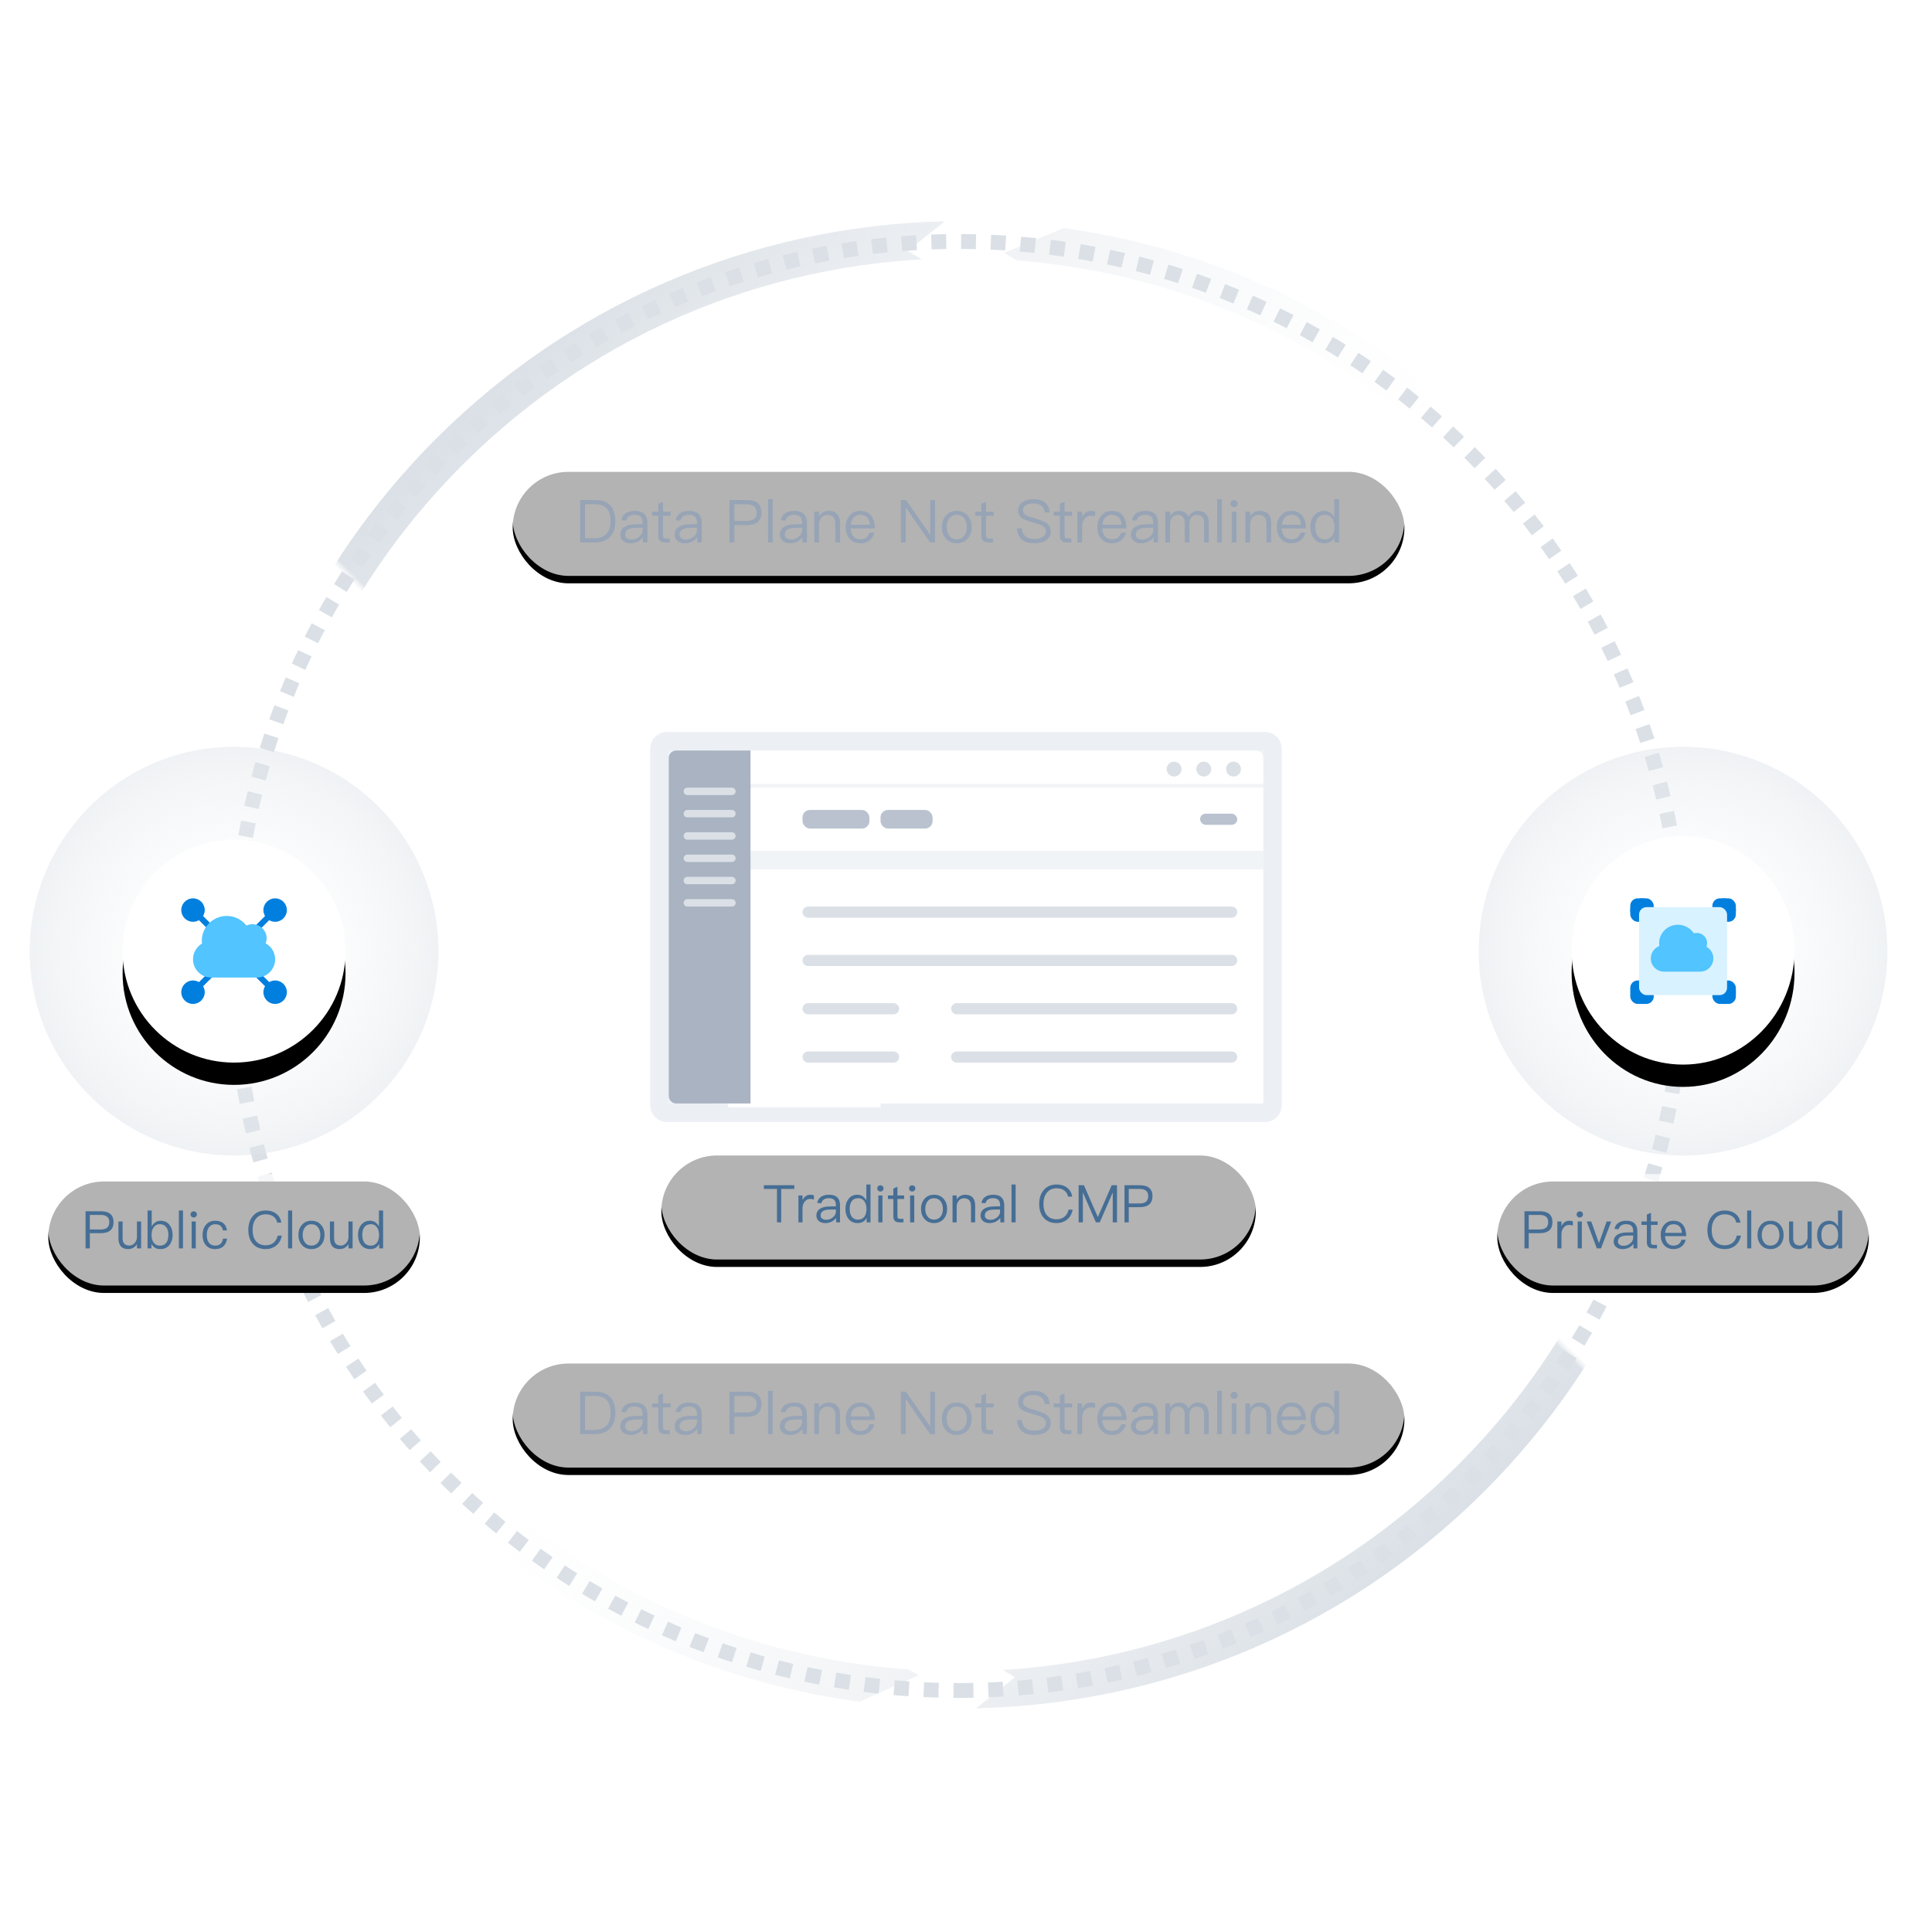 <?xml version="1.0" encoding="UTF-8"?>
<svg width="520px" height="520px" viewBox="0 0 520 520" version="1.1" xmlns="http://www.w3.org/2000/svg" xmlns:xlink="http://www.w3.org/1999/xlink">
    <title>illustration_transfer_grey</title>
    <defs>
        <rect id="path-1" x="0" y="0" width="520" height="520"></rect>
        <polygon id="path-3" points="0.574 0.574 400.574 0.574 400.574 400.574 0.574 400.574"></polygon>
        <linearGradient x1="50%" y1="0%" x2="100%" y2="0%" id="linearGradient-5">
            <stop stop-color="#FFFFFF" stop-opacity="0" offset="0%"></stop>
            <stop stop-color="#DAE0E6" offset="100%"></stop>
        </linearGradient>
        <polygon id="path-6" points="0.574 0.574 400.574 0.574 400.574 400.574 0.574 400.574"></polygon>
        <rect id="path-8" x="0.574" y="0.574" width="400" height="400"></rect>
        <rect id="path-10" x="0.574" y="0.574" width="400" height="400"></rect>
        <rect id="path-12" x="0" y="0" width="100" height="30" rx="15"></rect>
        <filter x="-7.0%" y="-16.7%" width="114.0%" height="146.7%" filterUnits="objectBoundingBox" id="filter-13">
            <feOffset dx="0" dy="2" in="SourceAlpha" result="shadowOffsetOuter1"></feOffset>
            <feGaussianBlur stdDeviation="2" in="shadowOffsetOuter1" result="shadowBlurOuter1"></feGaussianBlur>
            <feComposite in="shadowBlurOuter1" in2="SourceAlpha" operator="out" result="shadowBlurOuter1"></feComposite>
            <feColorMatrix values="0 0 0 0 0.776   0 0 0 0 0.827   0 0 0 0 0.863  0 0 0 0.3 0" type="matrix" in="shadowBlurOuter1"></feColorMatrix>
        </filter>
        <rect id="path-14" x="0" y="0" width="100" height="30" rx="15"></rect>
        <filter x="-7.0%" y="-16.7%" width="114.0%" height="146.7%" filterUnits="objectBoundingBox" id="filter-15">
            <feOffset dx="0" dy="2" in="SourceAlpha" result="shadowOffsetOuter1"></feOffset>
            <feGaussianBlur stdDeviation="2" in="shadowOffsetOuter1" result="shadowBlurOuter1"></feGaussianBlur>
            <feComposite in="shadowBlurOuter1" in2="SourceAlpha" operator="out" result="shadowBlurOuter1"></feComposite>
            <feColorMatrix values="0 0 0 0 0.776   0 0 0 0 0.827   0 0 0 0 0.863  0 0 0 0.3 0" type="matrix" in="shadowBlurOuter1"></feColorMatrix>
        </filter>
        <rect id="path-16" x="0" y="0" width="240" height="30" rx="15"></rect>
        <filter x="-2.9%" y="-16.7%" width="105.8%" height="146.7%" filterUnits="objectBoundingBox" id="filter-17">
            <feOffset dx="0" dy="2" in="SourceAlpha" result="shadowOffsetOuter1"></feOffset>
            <feGaussianBlur stdDeviation="2" in="shadowOffsetOuter1" result="shadowBlurOuter1"></feGaussianBlur>
            <feComposite in="shadowBlurOuter1" in2="SourceAlpha" operator="out" result="shadowBlurOuter1"></feComposite>
            <feColorMatrix values="0 0 0 0 0.776   0 0 0 0 0.827   0 0 0 0 0.863  0 0 0 0.3 0" type="matrix" in="shadowBlurOuter1"></feColorMatrix>
        </filter>
        <rect id="path-18" x="0" y="0" width="240" height="30" rx="15"></rect>
        <filter x="-2.9%" y="-16.7%" width="105.8%" height="146.7%" filterUnits="objectBoundingBox" id="filter-19">
            <feOffset dx="0" dy="2" in="SourceAlpha" result="shadowOffsetOuter1"></feOffset>
            <feGaussianBlur stdDeviation="2" in="shadowOffsetOuter1" result="shadowBlurOuter1"></feGaussianBlur>
            <feComposite in="shadowBlurOuter1" in2="SourceAlpha" operator="out" result="shadowBlurOuter1"></feComposite>
            <feColorMatrix values="0 0 0 0 0.776   0 0 0 0 0.827   0 0 0 0 0.863  0 0 0 0.3 0" type="matrix" in="shadowBlurOuter1"></feColorMatrix>
        </filter>
        <rect id="path-20" x="0" y="0" width="160" height="30" rx="15"></rect>
        <filter x="-4.4%" y="-16.7%" width="108.8%" height="146.7%" filterUnits="objectBoundingBox" id="filter-21">
            <feOffset dx="0" dy="2" in="SourceAlpha" result="shadowOffsetOuter1"></feOffset>
            <feGaussianBlur stdDeviation="2" in="shadowOffsetOuter1" result="shadowBlurOuter1"></feGaussianBlur>
            <feComposite in="shadowBlurOuter1" in2="SourceAlpha" operator="out" result="shadowBlurOuter1"></feComposite>
            <feColorMatrix values="0 0 0 0 0.776   0 0 0 0 0.827   0 0 0 0 0.863  0 0 0 0.3 0" type="matrix" in="shadowBlurOuter1"></feColorMatrix>
        </filter>
        <radialGradient cx="50%" cy="50%" fx="50%" fy="50%" r="59.66%" id="radialGradient-22">
            <stop stop-color="#FFFFFF" stop-opacity="0" offset="0%"></stop>
            <stop stop-color="#DAE0E6" stop-opacity="0.6" offset="100%"></stop>
        </radialGradient>
        <ellipse id="path-23" cx="55" cy="54.769" rx="30" ry="30.769"></ellipse>
        <filter x="-30.0%" y="-19.5%" width="160.0%" height="158.5%" filterUnits="objectBoundingBox" id="filter-24">
            <feOffset dx="0" dy="6" in="SourceAlpha" result="shadowOffsetOuter1"></feOffset>
            <feGaussianBlur stdDeviation="5" in="shadowOffsetOuter1" result="shadowBlurOuter1"></feGaussianBlur>
            <feColorMatrix values="0 0 0 0 0.776   0 0 0 0 0.827   0 0 0 0 0.863  0 0 0 0.3 0" type="matrix" in="shadowBlurOuter1"></feColorMatrix>
        </filter>
        <circle id="path-25" cx="55" cy="55" r="30"></circle>
        <filter x="-30.0%" y="-20.0%" width="160.0%" height="160.0%" filterUnits="objectBoundingBox" id="filter-26">
            <feOffset dx="0" dy="6" in="SourceAlpha" result="shadowOffsetOuter1"></feOffset>
            <feGaussianBlur stdDeviation="5" in="shadowOffsetOuter1" result="shadowBlurOuter1"></feGaussianBlur>
            <feColorMatrix values="0 0 0 0 0.776   0 0 0 0 0.827   0 0 0 0 0.863  0 0 0 0.3 0" type="matrix" in="shadowBlurOuter1"></feColorMatrix>
        </filter>
    </defs>
    <g id="产品详情页" stroke="none" stroke-width="1" fill="none" fill-rule="evenodd">
        <g id="ZStack-Cloud-切图" transform="translate(-1430, -1763)">
            <g id="hybrid_一键迁云_传统CMP" transform="translate(1430, 1763)">
                <mask id="mask-2" fill="white">
                    <use xlink:href="#path-1"></use>
                </mask>
                <g id="path-1"></g>
                <g id="编组-7" mask="url(#mask-2)">
                    <g transform="translate(-26, -247)">
                        <g id="Group-44" stroke="none" stroke-width="1" fill-rule="evenodd">
                            <g id="Oval-11-Copy" transform="translate(284.793, 283.769) rotate(-135) translate(-284.793, -283.769) translate(84.293, 83.269)">
                                <g id="编组" transform="translate(0, 0)">
                                    <g id="Clipped">
                                        <mask id="mask-4" fill="white">
                                            <use xlink:href="#path-3"></use>
                                        </mask>
                                        <g id="path-3"></g>
                                        <path d="M43,233 C147.934,233 233,147.934 233,43 C233,-61.934 147.934,-147 43,-147 C-61.934,-147 -147,-61.934 -147,43 C-147,147.934 -61.934,233 43,233 Z M43,243 C-67.457,243 -157,153.457 -157,43 C-157,-67.457 -67.457,-157 43,-157 C153.457,-157 243,-67.457 243,43 C243,153.457 153.457,243 43,243 Z" id="形状" fill="url(#linearGradient-5)" fill-rule="nonzero" mask="url(#mask-4)"></path>
                                    </g>
                                    <g id="Shape-path-Clipped" transform="translate(0, 0)">
                                        <mask id="mask-7" fill="white">
                                            <use xlink:href="#path-6"></use>
                                        </mask>
                                        <g id="path-3"></g>
                                        <polygon id="Shape-path" fill="#FFFFFF" fill-rule="nonzero" mask="url(#mask-7)" points="170.222 186.518 155.446 190.203 180.168 138.975 175.85 171.783 188.984 168.508 187.402 182.555 162.68 204.902"></polygon>
                                    </g>
                                </g>
                            </g>
                            <g id="编组" transform="translate(284.207, 729.575) rotate(45) translate(-284.207, -729.575) translate(83.707, 529.075)">
                                <g id="Clipped">
                                    <mask id="mask-9" fill="white">
                                        <use xlink:href="#path-8"></use>
                                    </mask>
                                    <g id="path-6"></g>
                                    <path d="M43,233 C147.934,233 233,147.934 233,43 C233,-61.934 147.934,-147 43,-147 C-61.934,-147 -147,-61.934 -147,43 C-147,147.934 -61.934,233 43,233 Z M43,243 C-67.457,243 -157,153.457 -157,43 C-157,-67.457 -67.457,-157 43,-157 C153.457,-157 243,-67.457 243,43 C243,153.457 153.457,243 43,243 Z" id="形状" fill="url(#linearGradient-5)" fill-rule="nonzero" mask="url(#mask-9)"></path>
                                </g>
                                <g id="Shape-path-Clipped">
                                    <mask id="mask-11" fill="white">
                                        <use xlink:href="#path-10"></use>
                                    </mask>
                                    <g id="path-6"></g>
                                    <polygon id="Shape-path" fill="#FFFFFF" fill-rule="nonzero" mask="url(#mask-11)" points="170.311 185.892 155.535 189.576 180.257 138.348 175.939 171.157 189.073 167.882 187.472 182.1 163.252 204.513"></polygon>
                                </g>
                            </g>
                        </g>
                        <path d="M284,702 C391.696,702 479,614.696 479,507 C479,399.304 391.696,312 284,312 C176.304,312 89,399.304 89,507 C89,614.696 176.304,702 284,702 Z" id="Oval-11-Copy" stroke="#DAE0E6" stroke-width="4" stroke-dasharray="4,4"></path>
                        <g id="编组-6" stroke="none" stroke-width="1" fill-rule="evenodd" transform="translate(429, 563)">
                            <g id="path-12">
                                <use fill="black" fill-opacity="1" filter="url(#filter-13)" xlink:href="#path-12"></use>
                                <use fill-opacity="0.7" fill="#FFFFFF" fill-rule="evenodd" xlink:href="#path-12"></use>
                            </g>
                            <path d="M8.462,20 L8.462,15.912 L11.388,15.912 C13.684,15.912 14.846,14.918 14.846,12.944 C14.846,10.984 13.698,10.004 11.402,10.004 L7.314,10.004 L7.314,20 L8.462,20 Z M11.332,14.918 L8.462,14.918 L8.462,10.998 L11.332,10.998 C12.13,10.998 12.718,11.152 13.11,11.488 C13.502,11.782 13.698,12.272 13.698,12.944 C13.698,13.616 13.502,14.106 13.124,14.428 C12.732,14.75 12.144,14.918 11.332,14.918 Z M17.268,20 L17.268,16.164 C17.268,15.492 17.45,14.918 17.842,14.442 C18.22,13.938 18.696,13.7 19.256,13.7 C19.606,13.7 19.97,13.742 20.334,13.854 L20.334,12.734 C20.068,12.622 19.732,12.566 19.34,12.566 C18.836,12.566 18.402,12.72 18.024,13.028 C17.716,13.266 17.464,13.602 17.268,14.022 L17.268,12.762 L16.162,12.762 L16.162,20 L17.268,20 Z M22.196,11.698 C22.434,11.698 22.63,11.614 22.798,11.46 C22.966,11.292 23.05,11.096 23.05,10.858 C23.05,10.606 22.966,10.41 22.798,10.27 C22.63,10.102 22.434,10.032 22.196,10.032 C21.958,10.032 21.762,10.102 21.594,10.27 C21.426,10.41 21.356,10.606 21.356,10.858 C21.356,11.096 21.426,11.292 21.594,11.46 C21.762,11.614 21.958,11.698 22.196,11.698 Z M22.756,20 L22.756,12.762 L21.636,12.762 L21.636,20 L22.756,20 Z M27.922,20 L30.666,12.762 L29.434,12.762 L27.362,18.6 L25.29,12.762 L24.058,12.762 L26.788,20 L27.922,20 Z M33.732,20.196 C34.404,20.196 35.006,20.042 35.538,19.748 C35.986,19.496 36.364,19.174 36.644,18.782 L36.644,20 L37.694,20 L37.694,15.352 C37.694,14.512 37.47,13.854 37.05,13.378 C36.546,12.832 35.79,12.566 34.754,12.566 C33.886,12.566 33.2,12.734 32.668,13.07 C32.08,13.434 31.702,14.008 31.548,14.764 L32.654,14.848 C32.766,14.386 33.004,14.036 33.382,13.812 C33.718,13.588 34.152,13.49 34.684,13.49 C35.944,13.49 36.574,14.092 36.574,15.31 L36.574,15.688 L34.838,15.716 C33.746,15.73 32.906,15.94 32.318,16.332 C31.646,16.752 31.324,17.368 31.324,18.194 C31.324,18.782 31.548,19.272 31.996,19.65 C32.43,20.014 33.004,20.196 33.732,20.196 Z M33.97,19.314 C33.522,19.314 33.158,19.202 32.878,18.992 C32.598,18.768 32.472,18.502 32.472,18.166 C32.472,17.116 33.284,16.584 34.908,16.556 L36.574,16.528 L36.574,17.144 C36.574,17.704 36.308,18.208 35.79,18.642 C35.258,19.09 34.656,19.314 33.97,19.314 Z M42.972,20 L42.972,19.062 L42.048,19.062 C41.796,19.062 41.614,18.992 41.516,18.88 C41.404,18.768 41.362,18.572 41.362,18.306 L41.362,13.7 L43.154,13.7 L43.154,12.762 L41.362,12.762 L41.362,10.424 L40.256,10.886 L40.256,12.762 L38.8,12.762 L38.8,13.7 L40.256,13.7 L40.256,18.306 C40.256,18.852 40.368,19.258 40.606,19.538 C40.858,19.846 41.292,20 41.88,20 L42.972,20 Z M47.424,20.196 C48.362,20.196 49.132,19.916 49.734,19.384 C50.224,18.936 50.546,18.376 50.714,17.676 L49.594,17.676 C49.412,18.18 49.174,18.558 48.866,18.81 C48.502,19.104 48.012,19.258 47.424,19.258 C46.738,19.258 46.192,19.034 45.8,18.586 C45.408,18.138 45.198,17.508 45.142,16.696 L50.854,16.696 C50.826,15.436 50.546,14.442 50.014,13.742 C49.426,12.958 48.544,12.566 47.382,12.566 C46.332,12.566 45.506,12.944 44.89,13.7 C44.274,14.414 43.98,15.31 43.98,16.374 C43.98,17.55 44.288,18.474 44.932,19.174 C45.548,19.846 46.388,20.196 47.424,20.196 Z M49.692,15.828 L45.17,15.828 C45.24,15.114 45.464,14.554 45.856,14.134 C46.248,13.714 46.766,13.504 47.41,13.504 C48.782,13.504 49.552,14.274 49.692,15.828 Z M61.242,20.196 C62.306,20.196 63.23,19.888 64,19.286 C64.826,18.642 65.344,17.732 65.568,16.57 L64.462,16.57 C64.266,17.438 63.86,18.096 63.272,18.544 C62.712,18.964 62.04,19.174 61.242,19.174 C60.066,19.174 59.184,18.782 58.568,18.012 C57.98,17.284 57.7,16.29 57.7,15.044 C57.7,13.798 57.994,12.804 58.582,12.048 C59.212,11.236 60.108,10.83 61.27,10.83 C62.054,10.83 62.712,11.012 63.258,11.39 C63.818,11.782 64.182,12.342 64.322,13.07 L65.428,13.07 C65.288,12.076 64.84,11.278 64.084,10.69 C63.328,10.102 62.39,9.808 61.284,9.808 C59.744,9.808 58.54,10.326 57.7,11.39 C56.93,12.342 56.552,13.56 56.552,15.044 C56.552,16.528 56.916,17.732 57.672,18.656 C58.498,19.678 59.688,20.196 61.242,20.196 Z M68.354,20 L68.354,9.808 L67.248,9.808 L67.248,20 L68.354,20 Z M73.548,20.196 C74.626,20.196 75.494,19.818 76.152,19.062 C76.754,18.362 77.062,17.466 77.062,16.388 C77.062,15.296 76.754,14.4 76.138,13.686 C75.494,12.93 74.626,12.566 73.548,12.566 C72.456,12.566 71.602,12.93 70.958,13.686 C70.342,14.4 70.034,15.296 70.034,16.388 C70.034,17.466 70.342,18.362 70.958,19.062 C71.602,19.818 72.456,20.196 73.548,20.196 Z M73.548,19.258 C72.778,19.258 72.176,18.964 71.756,18.376 C71.364,17.844 71.182,17.186 71.182,16.388 C71.182,15.576 71.364,14.918 71.756,14.386 C72.176,13.798 72.778,13.504 73.548,13.504 C74.304,13.504 74.906,13.798 75.354,14.386 C75.732,14.918 75.928,15.576 75.928,16.388 C75.928,17.172 75.732,17.844 75.354,18.376 C74.906,18.964 74.304,19.258 73.548,19.258 Z M81.15,20.196 C82.13,20.196 82.914,19.748 83.502,18.88 L83.502,20 L84.622,20 L84.622,12.762 L83.502,12.762 L83.502,17.172 C83.418,17.788 83.18,18.292 82.788,18.684 C82.41,19.048 81.976,19.244 81.5,19.244 C80.842,19.244 80.366,19.062 80.072,18.726 C79.778,18.39 79.638,17.872 79.638,17.186 L79.638,12.762 L78.518,12.762 L78.518,17.242 C78.518,19.202 79.386,20.196 81.15,20.196 Z M89.368,20.196 C90.46,20.196 91.272,19.734 91.776,18.81 L91.776,20 L92.826,20 L92.826,9.808 L91.706,9.808 L91.706,14.092 C91.146,13.07 90.348,12.566 89.312,12.566 C88.276,12.566 87.478,12.944 86.89,13.728 C86.344,14.428 86.078,15.296 86.078,16.36 C86.078,17.452 86.344,18.348 86.89,19.048 C87.478,19.804 88.304,20.196 89.368,20.196 Z M89.508,19.272 C88.724,19.272 88.136,18.978 87.744,18.418 C87.394,17.914 87.226,17.228 87.226,16.36 C87.226,15.492 87.394,14.82 87.758,14.33 C88.15,13.77 88.752,13.49 89.55,13.49 C90.194,13.49 90.726,13.742 91.132,14.274 C91.524,14.792 91.734,15.478 91.734,16.318 L91.734,16.458 C91.734,17.27 91.552,17.928 91.202,18.432 C90.796,18.992 90.236,19.272 89.508,19.272 Z" id="PrivateCloud" fill="#466E95" fill-rule="nonzero"></path>
                        </g>
                        <g id="Group-65" stroke="none" stroke-width="1" fill-rule="evenodd" transform="translate(39, 563)">
                            <g id="编组-5">
                                <g id="path-16">
                                    <use fill="black" fill-opacity="1" filter="url(#filter-15)" xlink:href="#path-14"></use>
                                    <use fill-opacity="0.7" fill="#FFFFFF" fill-rule="evenodd" xlink:href="#path-14"></use>
                                </g>
                                <path d="M11.178,20 L11.178,15.912 L14.104,15.912 C16.4,15.912 17.562,14.918 17.562,12.944 C17.562,10.984 16.414,10.004 14.118,10.004 L10.03,10.004 L10.03,20 L11.178,20 Z M14.048,14.918 L11.178,14.918 L11.178,10.998 L14.048,10.998 C14.846,10.998 15.434,11.152 15.826,11.488 C16.218,11.782 16.414,12.272 16.414,12.944 C16.414,13.616 16.218,14.106 15.84,14.428 C15.448,14.75 14.86,14.918 14.048,14.918 Z M21.51,20.196 C22.49,20.196 23.274,19.748 23.862,18.88 L23.862,20 L24.982,20 L24.982,12.762 L23.862,12.762 L23.862,17.172 C23.778,17.788 23.54,18.292 23.148,18.684 C22.77,19.048 22.336,19.244 21.86,19.244 C21.202,19.244 20.726,19.062 20.432,18.726 C20.138,18.39 19.998,17.872 19.998,17.186 L19.998,12.762 L18.878,12.762 L18.878,17.242 C18.878,19.202 19.746,20.196 21.51,20.196 Z M30.176,20.196 C31.226,20.196 32.052,19.804 32.654,19.048 C33.186,18.348 33.466,17.452 33.466,16.36 C33.466,15.296 33.186,14.428 32.654,13.728 C32.066,12.944 31.254,12.566 30.232,12.566 C29.196,12.566 28.398,13.07 27.838,14.092 L27.838,9.808 L26.718,9.808 L26.718,20 L27.768,20 L27.768,18.81 C28.258,19.734 29.056,20.196 30.176,20.196 Z M30.036,19.272 C29.308,19.272 28.734,18.992 28.342,18.432 C27.978,17.928 27.796,17.27 27.796,16.458 L27.796,16.318 C27.796,15.478 27.992,14.792 28.412,14.274 C28.804,13.742 29.336,13.49 29.994,13.49 C30.778,13.49 31.366,13.77 31.772,14.33 C32.136,14.82 32.318,15.492 32.318,16.36 C32.318,17.228 32.136,17.914 31.8,18.418 C31.408,18.978 30.82,19.272 30.036,19.272 Z M36.252,20 L36.252,9.808 L35.146,9.808 L35.146,20 L36.252,20 Z M39.136,11.698 C39.374,11.698 39.57,11.614 39.738,11.46 C39.906,11.292 39.99,11.096 39.99,10.858 C39.99,10.606 39.906,10.41 39.738,10.27 C39.57,10.102 39.374,10.032 39.136,10.032 C38.898,10.032 38.702,10.102 38.534,10.27 C38.366,10.41 38.296,10.606 38.296,10.858 C38.296,11.096 38.366,11.292 38.534,11.46 C38.702,11.614 38.898,11.698 39.136,11.698 Z M39.696,20 L39.696,12.762 L38.576,12.762 L38.576,20 L39.696,20 Z M44.904,20.196 C45.8,20.196 46.514,19.958 47.06,19.496 C47.62,19.02 47.97,18.306 48.138,17.382 L47.018,17.382 C46.85,18.628 46.136,19.258 44.904,19.258 C44.176,19.258 43.616,18.992 43.238,18.488 C42.846,17.984 42.664,17.284 42.664,16.402 C42.664,15.52 42.86,14.82 43.252,14.302 C43.658,13.77 44.218,13.504 44.918,13.504 C45.492,13.504 45.954,13.63 46.318,13.91 C46.668,14.19 46.892,14.61 46.99,15.17 L48.096,15.17 C47.97,14.288 47.634,13.63 47.074,13.196 C46.528,12.776 45.814,12.566 44.918,12.566 C43.84,12.566 42.986,12.944 42.37,13.714 C41.796,14.414 41.516,15.31 41.516,16.416 C41.516,17.522 41.796,18.418 42.37,19.104 C42.972,19.832 43.812,20.196 44.904,20.196 Z M58.526,20.196 C59.59,20.196 60.514,19.888 61.284,19.286 C62.11,18.642 62.628,17.732 62.852,16.57 L61.746,16.57 C61.55,17.438 61.144,18.096 60.556,18.544 C59.996,18.964 59.324,19.174 58.526,19.174 C57.35,19.174 56.468,18.782 55.852,18.012 C55.264,17.284 54.984,16.29 54.984,15.044 C54.984,13.798 55.278,12.804 55.866,12.048 C56.496,11.236 57.392,10.83 58.554,10.83 C59.338,10.83 59.996,11.012 60.542,11.39 C61.102,11.782 61.466,12.342 61.606,13.07 L62.712,13.07 C62.572,12.076 62.124,11.278 61.368,10.69 C60.612,10.102 59.674,9.808 58.568,9.808 C57.028,9.808 55.824,10.326 54.984,11.39 C54.214,12.342 53.836,13.56 53.836,15.044 C53.836,16.528 54.2,17.732 54.956,18.656 C55.782,19.678 56.972,20.196 58.526,20.196 Z M65.638,20 L65.638,9.808 L64.532,9.808 L64.532,20 L65.638,20 Z M70.832,20.196 C71.91,20.196 72.778,19.818 73.436,19.062 C74.038,18.362 74.346,17.466 74.346,16.388 C74.346,15.296 74.038,14.4 73.422,13.686 C72.778,12.93 71.91,12.566 70.832,12.566 C69.74,12.566 68.886,12.93 68.242,13.686 C67.626,14.4 67.318,15.296 67.318,16.388 C67.318,17.466 67.626,18.362 68.242,19.062 C68.886,19.818 69.74,20.196 70.832,20.196 Z M70.832,19.258 C70.062,19.258 69.46,18.964 69.04,18.376 C68.648,17.844 68.466,17.186 68.466,16.388 C68.466,15.576 68.648,14.918 69.04,14.386 C69.46,13.798 70.062,13.504 70.832,13.504 C71.588,13.504 72.19,13.798 72.638,14.386 C73.016,14.918 73.212,15.576 73.212,16.388 C73.212,17.172 73.016,17.844 72.638,18.376 C72.19,18.964 71.588,19.258 70.832,19.258 Z M78.434,20.196 C79.414,20.196 80.198,19.748 80.786,18.88 L80.786,20 L81.906,20 L81.906,12.762 L80.786,12.762 L80.786,17.172 C80.702,17.788 80.464,18.292 80.072,18.684 C79.694,19.048 79.26,19.244 78.784,19.244 C78.126,19.244 77.65,19.062 77.356,18.726 C77.062,18.39 76.922,17.872 76.922,17.186 L76.922,12.762 L75.802,12.762 L75.802,17.242 C75.802,19.202 76.67,20.196 78.434,20.196 Z M86.652,20.196 C87.744,20.196 88.556,19.734 89.06,18.81 L89.06,20 L90.11,20 L90.11,9.808 L88.99,9.808 L88.99,14.092 C88.43,13.07 87.632,12.566 86.596,12.566 C85.56,12.566 84.762,12.944 84.174,13.728 C83.628,14.428 83.362,15.296 83.362,16.36 C83.362,17.452 83.628,18.348 84.174,19.048 C84.762,19.804 85.588,20.196 86.652,20.196 Z M86.792,19.272 C86.008,19.272 85.42,18.978 85.028,18.418 C84.678,17.914 84.51,17.228 84.51,16.36 C84.51,15.492 84.678,14.82 85.042,14.33 C85.434,13.77 86.036,13.49 86.834,13.49 C87.478,13.49 88.01,13.742 88.416,14.274 C88.808,14.792 89.018,15.478 89.018,16.318 L89.018,16.458 C89.018,17.27 88.836,17.928 88.486,18.432 C88.08,18.992 87.52,19.272 86.792,19.272 Z" id="PublicCloud" fill="#466E95" fill-rule="nonzero"></path>
                            </g>
                        </g>
                        <g id="Group-73" stroke="none" stroke-width="1" fill-rule="evenodd" transform="translate(164, 372)">
                            <g id="path-20">
                                <use fill="black" fill-opacity="1" filter="url(#filter-17)" xlink:href="#path-16"></use>
                                <use fill-opacity="0.7" fill="#FFFFFF" fill-rule="evenodd" xlink:href="#path-16"></use>
                            </g>
                            <path d="M22.12,21 C23.912,21 25.288,20.472 26.248,19.432 C27.16,18.44 27.624,17.048 27.624,15.288 C27.624,13.496 27.192,12.104 26.344,11.144 C25.416,10.088 24.056,9.576 22.248,9.576 L18.152,9.576 L18.152,21 L22.12,21 Z M21.896,19.864 L19.464,19.864 L19.464,10.712 L22.04,10.712 C23.544,10.712 24.632,11.096 25.336,11.88 C25.992,12.616 26.328,13.752 26.328,15.288 C26.328,16.776 25.96,17.912 25.256,18.68 C24.504,19.464 23.384,19.864 21.896,19.864 Z M31.72,21.224 C32.488,21.224 33.176,21.048 33.784,20.712 C34.296,20.424 34.728,20.056 35.048,19.608 L35.048,21 L36.248,21 L36.248,15.688 C36.248,14.728 35.992,13.976 35.512,13.432 C34.936,12.808 34.072,12.504 32.888,12.504 C31.896,12.504 31.112,12.696 30.504,13.08 C29.832,13.496 29.4,14.152 29.224,15.016 L30.488,15.112 C30.616,14.584 30.888,14.184 31.32,13.928 C31.704,13.672 32.2,13.56 32.808,13.56 C34.248,13.56 34.968,14.248 34.968,15.64 L34.968,16.072 L32.984,16.104 C31.736,16.12 30.776,16.36 30.104,16.808 C29.336,17.288 28.968,17.992 28.968,18.936 C28.968,19.608 29.224,20.168 29.736,20.6 C30.232,21.016 30.888,21.224 31.72,21.224 Z M31.992,20.216 C31.48,20.216 31.064,20.088 30.744,19.848 C30.424,19.592 30.28,19.288 30.28,18.904 C30.28,17.704 31.208,17.096 33.064,17.064 L34.968,17.032 L34.968,17.736 C34.968,18.376 34.664,18.952 34.072,19.448 C33.464,19.96 32.776,20.216 31.992,20.216 Z M42.28,21 L42.28,19.928 L41.224,19.928 C40.936,19.928 40.728,19.848 40.616,19.72 C40.488,19.592 40.44,19.368 40.44,19.064 L40.44,13.8 L42.488,13.8 L42.488,12.728 L40.44,12.728 L40.44,10.056 L39.176,10.584 L39.176,12.728 L37.512,12.728 L37.512,13.8 L39.176,13.8 L39.176,19.064 C39.176,19.688 39.304,20.152 39.576,20.472 C39.864,20.824 40.36,21 41.032,21 L42.28,21 Z M46.344,21.224 C47.112,21.224 47.8,21.048 48.408,20.712 C48.92,20.424 49.352,20.056 49.672,19.608 L49.672,21 L50.872,21 L50.872,15.688 C50.872,14.728 50.616,13.976 50.136,13.432 C49.56,12.808 48.696,12.504 47.512,12.504 C46.52,12.504 45.736,12.696 45.128,13.08 C44.456,13.496 44.024,14.152 43.848,15.016 L45.112,15.112 C45.24,14.584 45.512,14.184 45.944,13.928 C46.328,13.672 46.824,13.56 47.432,13.56 C48.872,13.56 49.592,14.248 49.592,15.64 L49.592,16.072 L47.608,16.104 C46.36,16.12 45.4,16.36 44.728,16.808 C43.96,17.288 43.592,17.992 43.592,18.936 C43.592,19.608 43.848,20.168 44.36,20.6 C44.856,21.016 45.512,21.224 46.344,21.224 Z M46.616,20.216 C46.104,20.216 45.688,20.088 45.368,19.848 C45.048,19.592 44.904,19.288 44.904,18.904 C44.904,17.704 45.832,17.096 47.688,17.064 L49.592,17.032 L49.592,17.736 C49.592,18.376 49.288,18.952 48.696,19.448 C48.088,19.96 47.4,20.216 46.616,20.216 Z M59.656,21 L59.656,16.328 L63,16.328 C65.624,16.328 66.952,15.192 66.952,12.936 C66.952,10.696 65.64,9.576 63.016,9.576 L58.344,9.576 L58.344,21 L59.656,21 Z M62.936,15.192 L59.656,15.192 L59.656,10.712 L62.936,10.712 C63.848,10.712 64.52,10.888 64.968,11.272 C65.416,11.608 65.64,12.168 65.64,12.936 C65.64,13.704 65.416,14.264 64.984,14.632 C64.536,15 63.864,15.192 62.936,15.192 Z M69.976,21 L69.976,9.352 L68.712,9.352 L68.712,21 L69.976,21 Z M74.648,21.224 C75.416,21.224 76.104,21.048 76.712,20.712 C77.224,20.424 77.656,20.056 77.976,19.608 L77.976,21 L79.176,21 L79.176,15.688 C79.176,14.728 78.92,13.976 78.44,13.432 C77.864,12.808 77,12.504 75.816,12.504 C74.824,12.504 74.04,12.696 73.432,13.08 C72.76,13.496 72.328,14.152 72.152,15.016 L73.416,15.112 C73.544,14.584 73.816,14.184 74.248,13.928 C74.632,13.672 75.128,13.56 75.736,13.56 C77.176,13.56 77.896,14.248 77.896,15.64 L77.896,16.072 L75.912,16.104 C74.664,16.12 73.704,16.36 73.032,16.808 C72.264,17.288 71.896,17.992 71.896,18.936 C71.896,19.608 72.152,20.168 72.664,20.6 C73.16,21.016 73.816,21.224 74.648,21.224 Z M74.92,20.216 C74.408,20.216 73.992,20.088 73.672,19.848 C73.352,19.592 73.208,19.288 73.208,18.904 C73.208,17.704 74.136,17.096 75.992,17.064 L77.896,17.032 L77.896,17.736 C77.896,18.376 77.592,18.952 77,19.448 C76.392,19.96 75.704,20.216 74.92,20.216 Z M82.44,21 L82.44,16.008 C82.488,15.256 82.728,14.664 83.176,14.216 C83.592,13.8 84.088,13.592 84.664,13.592 C86.104,13.592 86.84,14.392 86.84,16.008 L86.84,21 L88.12,21 L88.12,15.912 C88.12,13.64 87.08,12.504 85.032,12.504 C84.488,12.504 83.992,12.632 83.544,12.888 C83.096,13.128 82.728,13.48 82.44,13.944 L82.44,12.728 L81.16,12.728 L81.16,21 L82.44,21 Z M93.56,21.224 C94.632,21.224 95.512,20.904 96.2,20.296 C96.76,19.784 97.128,19.144 97.32,18.344 L96.04,18.344 C95.832,18.92 95.56,19.352 95.208,19.64 C94.792,19.976 94.232,20.152 93.56,20.152 C92.776,20.152 92.152,19.896 91.704,19.384 C91.256,18.872 91.016,18.152 90.952,17.224 L97.48,17.224 C97.448,15.784 97.128,14.648 96.52,13.848 C95.848,12.952 94.84,12.504 93.512,12.504 C92.312,12.504 91.368,12.936 90.664,13.8 C89.96,14.616 89.624,15.64 89.624,16.856 C89.624,18.2 89.976,19.256 90.712,20.056 C91.416,20.824 92.376,21.224 93.56,21.224 Z M96.152,16.232 L90.984,16.232 C91.064,15.416 91.32,14.776 91.768,14.296 C92.216,13.816 92.808,13.576 93.544,13.576 C95.112,13.576 95.992,14.456 96.152,16.232 Z M105.784,21 L105.784,11.608 L105.832,11.608 L112.328,21 L113.672,21 L113.672,9.576 L112.36,9.576 L112.36,18.872 L112.312,18.872 L105.848,9.576 L104.472,9.576 L104.472,21 L105.784,21 Z M119.512,21.224 C120.744,21.224 121.736,20.792 122.488,19.928 C123.176,19.128 123.528,18.104 123.528,16.872 C123.528,15.624 123.176,14.6 122.472,13.784 C121.736,12.92 120.744,12.504 119.512,12.504 C118.264,12.504 117.288,12.92 116.552,13.784 C115.848,14.6 115.496,15.624 115.496,16.872 C115.496,18.104 115.848,19.128 116.552,19.928 C117.288,20.792 118.264,21.224 119.512,21.224 Z M119.512,20.152 C118.632,20.152 117.944,19.816 117.464,19.144 C117.016,18.536 116.808,17.784 116.808,16.872 C116.808,15.944 117.016,15.192 117.464,14.584 C117.944,13.912 118.632,13.576 119.512,13.576 C120.376,13.576 121.064,13.912 121.576,14.584 C122.008,15.192 122.232,15.944 122.232,16.872 C122.232,17.768 122.008,18.536 121.576,19.144 C121.064,19.816 120.376,20.152 119.512,20.152 Z M129.24,21 L129.24,19.928 L128.184,19.928 C127.896,19.928 127.688,19.848 127.576,19.72 C127.448,19.592 127.4,19.368 127.4,19.064 L127.4,13.8 L129.448,13.8 L129.448,12.728 L127.4,12.728 L127.4,10.056 L126.136,10.584 L126.136,12.728 L124.472,12.728 L124.472,13.8 L126.136,13.8 L126.136,19.064 C126.136,19.688 126.264,20.152 126.536,20.472 C126.824,20.824 127.32,21 127.992,21 L129.24,21 Z M140.376,21.224 C141.736,21.224 142.808,20.936 143.608,20.376 C144.408,19.8 144.808,19 144.808,18.008 C144.808,16.968 144.328,16.168 143.384,15.592 C142.904,15.304 141.912,14.936 140.408,14.488 C139.304,14.168 138.6,13.928 138.312,13.768 C137.656,13.416 137.336,12.952 137.336,12.376 C137.336,11.72 137.608,11.24 138.152,10.92 C138.632,10.632 139.288,10.504 140.136,10.504 C141.064,10.504 141.784,10.696 142.296,11.112 C142.792,11.512 143.112,12.12 143.256,12.952 L144.552,12.952 C144.44,11.752 144.008,10.84 143.24,10.232 C142.504,9.64 141.48,9.352 140.2,9.352 C139.016,9.352 138.04,9.608 137.288,10.12 C136.44,10.664 136.024,11.448 136.024,12.44 C136.024,13.4 136.456,14.136 137.336,14.648 C137.704,14.84 138.584,15.16 139.96,15.576 C141.24,15.944 142.056,16.216 142.376,16.408 C143.128,16.808 143.512,17.368 143.512,18.088 C143.512,18.696 143.224,19.176 142.648,19.528 C142.072,19.88 141.304,20.056 140.376,20.056 C139.352,20.056 138.584,19.832 138.056,19.416 C137.48,18.952 137.128,18.216 137.016,17.224 L135.72,17.224 C135.816,18.632 136.312,19.672 137.208,20.36 C137.976,20.936 139.032,21.224 140.376,21.224 Z M150.36,21 L150.36,19.928 L149.304,19.928 C149.016,19.928 148.808,19.848 148.696,19.72 C148.568,19.592 148.52,19.368 148.52,19.064 L148.52,13.8 L150.568,13.8 L150.568,12.728 L148.52,12.728 L148.52,10.056 L147.256,10.584 L147.256,12.728 L145.592,12.728 L145.592,13.8 L147.256,13.8 L147.256,19.064 C147.256,19.688 147.384,20.152 147.656,20.472 C147.944,20.824 148.44,21 149.112,21 L150.36,21 Z M153.256,21 L153.256,16.616 C153.256,15.848 153.464,15.192 153.912,14.648 C154.344,14.072 154.888,13.8 155.528,13.8 C155.928,13.8 156.344,13.848 156.76,13.976 L156.76,12.696 C156.456,12.568 156.072,12.504 155.624,12.504 C155.048,12.504 154.552,12.68 154.12,13.032 C153.768,13.304 153.48,13.688 153.256,14.168 L153.256,12.728 L151.992,12.728 L151.992,21 L153.256,21 Z M161.288,21.224 C162.36,21.224 163.24,20.904 163.928,20.296 C164.488,19.784 164.856,19.144 165.048,18.344 L163.768,18.344 C163.56,18.92 163.288,19.352 162.936,19.64 C162.52,19.976 161.96,20.152 161.288,20.152 C160.504,20.152 159.88,19.896 159.432,19.384 C158.984,18.872 158.744,18.152 158.68,17.224 L165.208,17.224 C165.176,15.784 164.856,14.648 164.248,13.848 C163.576,12.952 162.568,12.504 161.24,12.504 C160.04,12.504 159.096,12.936 158.392,13.8 C157.688,14.616 157.352,15.64 157.352,16.856 C157.352,18.2 157.704,19.256 158.44,20.056 C159.144,20.824 160.104,21.224 161.288,21.224 Z M163.88,16.232 L158.712,16.232 C158.792,15.416 159.048,14.776 159.496,14.296 C159.944,13.816 160.536,13.576 161.272,13.576 C162.84,13.576 163.72,14.456 163.88,16.232 Z M169.144,21.224 C169.912,21.224 170.6,21.048 171.208,20.712 C171.72,20.424 172.152,20.056 172.472,19.608 L172.472,21 L173.672,21 L173.672,15.688 C173.672,14.728 173.416,13.976 172.936,13.432 C172.36,12.808 171.496,12.504 170.312,12.504 C169.32,12.504 168.536,12.696 167.928,13.08 C167.256,13.496 166.824,14.152 166.648,15.016 L167.912,15.112 C168.04,14.584 168.312,14.184 168.744,13.928 C169.128,13.672 169.624,13.56 170.232,13.56 C171.672,13.56 172.392,14.248 172.392,15.64 L172.392,16.072 L170.408,16.104 C169.16,16.12 168.2,16.36 167.528,16.808 C166.76,17.288 166.392,17.992 166.392,18.936 C166.392,19.608 166.648,20.168 167.16,20.6 C167.656,21.016 168.312,21.224 169.144,21.224 Z M169.416,20.216 C168.904,20.216 168.488,20.088 168.168,19.848 C167.848,19.592 167.704,19.288 167.704,18.904 C167.704,17.704 168.632,17.096 170.488,17.064 L172.392,17.032 L172.392,17.736 C172.392,18.376 172.088,18.952 171.496,19.448 C170.888,19.96 170.2,20.216 169.416,20.216 Z M176.936,21 L176.936,15.96 C176.936,15.304 177.128,14.744 177.512,14.296 C177.896,13.816 178.376,13.592 178.968,13.592 C180.232,13.592 180.872,14.312 180.872,15.784 L180.872,21 L182.152,21 L182.152,15.816 C182.152,15.144 182.328,14.616 182.712,14.2 C183.064,13.784 183.528,13.592 184.072,13.592 C184.776,13.592 185.288,13.768 185.608,14.152 C185.912,14.504 186.072,15.048 186.072,15.784 L186.072,21 L187.352,21 L187.352,15.576 C187.352,14.632 187.08,13.88 186.568,13.32 C186.024,12.776 185.336,12.504 184.472,12.504 C183.896,12.504 183.416,12.632 183.016,12.888 C182.568,13.128 182.184,13.528 181.864,14.072 C181.4,13.016 180.536,12.504 179.272,12.504 C178.344,12.504 177.56,12.936 176.936,13.832 L176.936,12.728 L175.656,12.728 L175.656,21 L176.936,21 Z M190.856,21 L190.856,9.352 L189.592,9.352 L189.592,21 L190.856,21 Z M194.152,11.512 C194.424,11.512 194.648,11.416 194.84,11.24 C195.032,11.048 195.128,10.824 195.128,10.552 C195.128,10.264 195.032,10.04 194.84,9.88 C194.648,9.688 194.424,9.608 194.152,9.608 C193.88,9.608 193.656,9.688 193.464,9.88 C193.272,10.04 193.192,10.264 193.192,10.552 C193.192,10.824 193.272,11.048 193.464,11.24 C193.656,11.416 193.88,11.512 194.152,11.512 Z M194.792,21 L194.792,12.728 L193.512,12.728 L193.512,21 L194.792,21 Z M198.472,21 L198.472,16.008 C198.52,15.256 198.76,14.664 199.208,14.216 C199.624,13.8 200.12,13.592 200.696,13.592 C202.136,13.592 202.872,14.392 202.872,16.008 L202.872,21 L204.152,21 L204.152,15.912 C204.152,13.64 203.112,12.504 201.064,12.504 C200.52,12.504 200.024,12.632 199.576,12.888 C199.128,13.128 198.76,13.48 198.472,13.944 L198.472,12.728 L197.192,12.728 L197.192,21 L198.472,21 Z M209.592,21.224 C210.664,21.224 211.544,20.904 212.232,20.296 C212.792,19.784 213.16,19.144 213.352,18.344 L212.072,18.344 C211.864,18.92 211.592,19.352 211.24,19.64 C210.824,19.976 210.264,20.152 209.592,20.152 C208.808,20.152 208.184,19.896 207.736,19.384 C207.288,18.872 207.048,18.152 206.984,17.224 L213.512,17.224 C213.48,15.784 213.16,14.648 212.552,13.848 C211.88,12.952 210.872,12.504 209.544,12.504 C208.344,12.504 207.4,12.936 206.696,13.8 C205.992,14.616 205.656,15.64 205.656,16.856 C205.656,18.2 206.008,19.256 206.744,20.056 C207.448,20.824 208.408,21.224 209.592,21.224 Z M212.184,16.232 L207.016,16.232 C207.096,15.416 207.352,14.776 207.8,14.296 C208.248,13.816 208.84,13.576 209.576,13.576 C211.144,13.576 212.024,14.456 212.184,16.232 Z M218.456,21.224 C219.704,21.224 220.632,20.696 221.208,19.64 L221.208,21 L222.408,21 L222.408,9.352 L221.128,9.352 L221.128,14.248 C220.488,13.08 219.576,12.504 218.392,12.504 C217.208,12.504 216.296,12.936 215.624,13.832 C215,14.632 214.696,15.624 214.696,16.84 C214.696,18.088 215,19.112 215.624,19.912 C216.296,20.776 217.24,21.224 218.456,21.224 Z M218.616,20.168 C217.72,20.168 217.048,19.832 216.6,19.192 C216.2,18.616 216.008,17.832 216.008,16.84 C216.008,15.848 216.2,15.08 216.616,14.52 C217.064,13.88 217.752,13.56 218.664,13.56 C219.4,13.56 220.008,13.848 220.472,14.456 C220.92,15.048 221.16,15.832 221.16,16.792 L221.16,16.952 C221.16,17.88 220.952,18.632 220.552,19.208 C220.088,19.848 219.448,20.168 218.616,20.168 Z" id="DataPlaneNotStreamlined" fill="#97A4B6" fill-rule="nonzero"></path>
                        </g>
                        <g id="Group-73" stroke="none" stroke-width="1" fill-rule="evenodd" transform="translate(164, 612)">
                            <g id="path-20">
                                <use fill="black" fill-opacity="1" filter="url(#filter-19)" xlink:href="#path-18"></use>
                                <use fill-opacity="0.7" fill="#FFFFFF" fill-rule="evenodd" xlink:href="#path-18"></use>
                            </g>
                            <path d="M22.12,21 C23.912,21 25.288,20.472 26.248,19.432 C27.16,18.44 27.624,17.048 27.624,15.288 C27.624,13.496 27.192,12.104 26.344,11.144 C25.416,10.088 24.056,9.576 22.248,9.576 L18.152,9.576 L18.152,21 L22.12,21 Z M21.896,19.864 L19.464,19.864 L19.464,10.712 L22.04,10.712 C23.544,10.712 24.632,11.096 25.336,11.88 C25.992,12.616 26.328,13.752 26.328,15.288 C26.328,16.776 25.96,17.912 25.256,18.68 C24.504,19.464 23.384,19.864 21.896,19.864 Z M31.72,21.224 C32.488,21.224 33.176,21.048 33.784,20.712 C34.296,20.424 34.728,20.056 35.048,19.608 L35.048,21 L36.248,21 L36.248,15.688 C36.248,14.728 35.992,13.976 35.512,13.432 C34.936,12.808 34.072,12.504 32.888,12.504 C31.896,12.504 31.112,12.696 30.504,13.08 C29.832,13.496 29.4,14.152 29.224,15.016 L30.488,15.112 C30.616,14.584 30.888,14.184 31.32,13.928 C31.704,13.672 32.2,13.56 32.808,13.56 C34.248,13.56 34.968,14.248 34.968,15.64 L34.968,16.072 L32.984,16.104 C31.736,16.12 30.776,16.36 30.104,16.808 C29.336,17.288 28.968,17.992 28.968,18.936 C28.968,19.608 29.224,20.168 29.736,20.6 C30.232,21.016 30.888,21.224 31.72,21.224 Z M31.992,20.216 C31.48,20.216 31.064,20.088 30.744,19.848 C30.424,19.592 30.28,19.288 30.28,18.904 C30.28,17.704 31.208,17.096 33.064,17.064 L34.968,17.032 L34.968,17.736 C34.968,18.376 34.664,18.952 34.072,19.448 C33.464,19.96 32.776,20.216 31.992,20.216 Z M42.28,21 L42.28,19.928 L41.224,19.928 C40.936,19.928 40.728,19.848 40.616,19.72 C40.488,19.592 40.44,19.368 40.44,19.064 L40.44,13.8 L42.488,13.8 L42.488,12.728 L40.44,12.728 L40.44,10.056 L39.176,10.584 L39.176,12.728 L37.512,12.728 L37.512,13.8 L39.176,13.8 L39.176,19.064 C39.176,19.688 39.304,20.152 39.576,20.472 C39.864,20.824 40.36,21 41.032,21 L42.28,21 Z M46.344,21.224 C47.112,21.224 47.8,21.048 48.408,20.712 C48.92,20.424 49.352,20.056 49.672,19.608 L49.672,21 L50.872,21 L50.872,15.688 C50.872,14.728 50.616,13.976 50.136,13.432 C49.56,12.808 48.696,12.504 47.512,12.504 C46.52,12.504 45.736,12.696 45.128,13.08 C44.456,13.496 44.024,14.152 43.848,15.016 L45.112,15.112 C45.24,14.584 45.512,14.184 45.944,13.928 C46.328,13.672 46.824,13.56 47.432,13.56 C48.872,13.56 49.592,14.248 49.592,15.64 L49.592,16.072 L47.608,16.104 C46.36,16.12 45.4,16.36 44.728,16.808 C43.96,17.288 43.592,17.992 43.592,18.936 C43.592,19.608 43.848,20.168 44.36,20.6 C44.856,21.016 45.512,21.224 46.344,21.224 Z M46.616,20.216 C46.104,20.216 45.688,20.088 45.368,19.848 C45.048,19.592 44.904,19.288 44.904,18.904 C44.904,17.704 45.832,17.096 47.688,17.064 L49.592,17.032 L49.592,17.736 C49.592,18.376 49.288,18.952 48.696,19.448 C48.088,19.96 47.4,20.216 46.616,20.216 Z M59.656,21 L59.656,16.328 L63,16.328 C65.624,16.328 66.952,15.192 66.952,12.936 C66.952,10.696 65.64,9.576 63.016,9.576 L58.344,9.576 L58.344,21 L59.656,21 Z M62.936,15.192 L59.656,15.192 L59.656,10.712 L62.936,10.712 C63.848,10.712 64.52,10.888 64.968,11.272 C65.416,11.608 65.64,12.168 65.64,12.936 C65.64,13.704 65.416,14.264 64.984,14.632 C64.536,15 63.864,15.192 62.936,15.192 Z M69.976,21 L69.976,9.352 L68.712,9.352 L68.712,21 L69.976,21 Z M74.648,21.224 C75.416,21.224 76.104,21.048 76.712,20.712 C77.224,20.424 77.656,20.056 77.976,19.608 L77.976,21 L79.176,21 L79.176,15.688 C79.176,14.728 78.92,13.976 78.44,13.432 C77.864,12.808 77,12.504 75.816,12.504 C74.824,12.504 74.04,12.696 73.432,13.08 C72.76,13.496 72.328,14.152 72.152,15.016 L73.416,15.112 C73.544,14.584 73.816,14.184 74.248,13.928 C74.632,13.672 75.128,13.56 75.736,13.56 C77.176,13.56 77.896,14.248 77.896,15.64 L77.896,16.072 L75.912,16.104 C74.664,16.12 73.704,16.36 73.032,16.808 C72.264,17.288 71.896,17.992 71.896,18.936 C71.896,19.608 72.152,20.168 72.664,20.6 C73.16,21.016 73.816,21.224 74.648,21.224 Z M74.92,20.216 C74.408,20.216 73.992,20.088 73.672,19.848 C73.352,19.592 73.208,19.288 73.208,18.904 C73.208,17.704 74.136,17.096 75.992,17.064 L77.896,17.032 L77.896,17.736 C77.896,18.376 77.592,18.952 77,19.448 C76.392,19.96 75.704,20.216 74.92,20.216 Z M82.44,21 L82.44,16.008 C82.488,15.256 82.728,14.664 83.176,14.216 C83.592,13.8 84.088,13.592 84.664,13.592 C86.104,13.592 86.84,14.392 86.84,16.008 L86.84,21 L88.12,21 L88.12,15.912 C88.12,13.64 87.08,12.504 85.032,12.504 C84.488,12.504 83.992,12.632 83.544,12.888 C83.096,13.128 82.728,13.48 82.44,13.944 L82.44,12.728 L81.16,12.728 L81.16,21 L82.44,21 Z M93.56,21.224 C94.632,21.224 95.512,20.904 96.2,20.296 C96.76,19.784 97.128,19.144 97.32,18.344 L96.04,18.344 C95.832,18.92 95.56,19.352 95.208,19.64 C94.792,19.976 94.232,20.152 93.56,20.152 C92.776,20.152 92.152,19.896 91.704,19.384 C91.256,18.872 91.016,18.152 90.952,17.224 L97.48,17.224 C97.448,15.784 97.128,14.648 96.52,13.848 C95.848,12.952 94.84,12.504 93.512,12.504 C92.312,12.504 91.368,12.936 90.664,13.8 C89.96,14.616 89.624,15.64 89.624,16.856 C89.624,18.2 89.976,19.256 90.712,20.056 C91.416,20.824 92.376,21.224 93.56,21.224 Z M96.152,16.232 L90.984,16.232 C91.064,15.416 91.32,14.776 91.768,14.296 C92.216,13.816 92.808,13.576 93.544,13.576 C95.112,13.576 95.992,14.456 96.152,16.232 Z M105.784,21 L105.784,11.608 L105.832,11.608 L112.328,21 L113.672,21 L113.672,9.576 L112.36,9.576 L112.36,18.872 L112.312,18.872 L105.848,9.576 L104.472,9.576 L104.472,21 L105.784,21 Z M119.512,21.224 C120.744,21.224 121.736,20.792 122.488,19.928 C123.176,19.128 123.528,18.104 123.528,16.872 C123.528,15.624 123.176,14.6 122.472,13.784 C121.736,12.92 120.744,12.504 119.512,12.504 C118.264,12.504 117.288,12.92 116.552,13.784 C115.848,14.6 115.496,15.624 115.496,16.872 C115.496,18.104 115.848,19.128 116.552,19.928 C117.288,20.792 118.264,21.224 119.512,21.224 Z M119.512,20.152 C118.632,20.152 117.944,19.816 117.464,19.144 C117.016,18.536 116.808,17.784 116.808,16.872 C116.808,15.944 117.016,15.192 117.464,14.584 C117.944,13.912 118.632,13.576 119.512,13.576 C120.376,13.576 121.064,13.912 121.576,14.584 C122.008,15.192 122.232,15.944 122.232,16.872 C122.232,17.768 122.008,18.536 121.576,19.144 C121.064,19.816 120.376,20.152 119.512,20.152 Z M129.24,21 L129.24,19.928 L128.184,19.928 C127.896,19.928 127.688,19.848 127.576,19.72 C127.448,19.592 127.4,19.368 127.4,19.064 L127.4,13.8 L129.448,13.8 L129.448,12.728 L127.4,12.728 L127.4,10.056 L126.136,10.584 L126.136,12.728 L124.472,12.728 L124.472,13.8 L126.136,13.8 L126.136,19.064 C126.136,19.688 126.264,20.152 126.536,20.472 C126.824,20.824 127.32,21 127.992,21 L129.24,21 Z M140.376,21.224 C141.736,21.224 142.808,20.936 143.608,20.376 C144.408,19.8 144.808,19 144.808,18.008 C144.808,16.968 144.328,16.168 143.384,15.592 C142.904,15.304 141.912,14.936 140.408,14.488 C139.304,14.168 138.6,13.928 138.312,13.768 C137.656,13.416 137.336,12.952 137.336,12.376 C137.336,11.72 137.608,11.24 138.152,10.92 C138.632,10.632 139.288,10.504 140.136,10.504 C141.064,10.504 141.784,10.696 142.296,11.112 C142.792,11.512 143.112,12.12 143.256,12.952 L144.552,12.952 C144.44,11.752 144.008,10.84 143.24,10.232 C142.504,9.64 141.48,9.352 140.2,9.352 C139.016,9.352 138.04,9.608 137.288,10.12 C136.44,10.664 136.024,11.448 136.024,12.44 C136.024,13.4 136.456,14.136 137.336,14.648 C137.704,14.84 138.584,15.16 139.96,15.576 C141.24,15.944 142.056,16.216 142.376,16.408 C143.128,16.808 143.512,17.368 143.512,18.088 C143.512,18.696 143.224,19.176 142.648,19.528 C142.072,19.88 141.304,20.056 140.376,20.056 C139.352,20.056 138.584,19.832 138.056,19.416 C137.48,18.952 137.128,18.216 137.016,17.224 L135.72,17.224 C135.816,18.632 136.312,19.672 137.208,20.36 C137.976,20.936 139.032,21.224 140.376,21.224 Z M150.36,21 L150.36,19.928 L149.304,19.928 C149.016,19.928 148.808,19.848 148.696,19.72 C148.568,19.592 148.52,19.368 148.52,19.064 L148.52,13.8 L150.568,13.8 L150.568,12.728 L148.52,12.728 L148.52,10.056 L147.256,10.584 L147.256,12.728 L145.592,12.728 L145.592,13.8 L147.256,13.8 L147.256,19.064 C147.256,19.688 147.384,20.152 147.656,20.472 C147.944,20.824 148.44,21 149.112,21 L150.36,21 Z M153.256,21 L153.256,16.616 C153.256,15.848 153.464,15.192 153.912,14.648 C154.344,14.072 154.888,13.8 155.528,13.8 C155.928,13.8 156.344,13.848 156.76,13.976 L156.76,12.696 C156.456,12.568 156.072,12.504 155.624,12.504 C155.048,12.504 154.552,12.68 154.12,13.032 C153.768,13.304 153.48,13.688 153.256,14.168 L153.256,12.728 L151.992,12.728 L151.992,21 L153.256,21 Z M161.288,21.224 C162.36,21.224 163.24,20.904 163.928,20.296 C164.488,19.784 164.856,19.144 165.048,18.344 L163.768,18.344 C163.56,18.92 163.288,19.352 162.936,19.64 C162.52,19.976 161.96,20.152 161.288,20.152 C160.504,20.152 159.88,19.896 159.432,19.384 C158.984,18.872 158.744,18.152 158.68,17.224 L165.208,17.224 C165.176,15.784 164.856,14.648 164.248,13.848 C163.576,12.952 162.568,12.504 161.24,12.504 C160.04,12.504 159.096,12.936 158.392,13.8 C157.688,14.616 157.352,15.64 157.352,16.856 C157.352,18.2 157.704,19.256 158.44,20.056 C159.144,20.824 160.104,21.224 161.288,21.224 Z M163.88,16.232 L158.712,16.232 C158.792,15.416 159.048,14.776 159.496,14.296 C159.944,13.816 160.536,13.576 161.272,13.576 C162.84,13.576 163.72,14.456 163.88,16.232 Z M169.144,21.224 C169.912,21.224 170.6,21.048 171.208,20.712 C171.72,20.424 172.152,20.056 172.472,19.608 L172.472,21 L173.672,21 L173.672,15.688 C173.672,14.728 173.416,13.976 172.936,13.432 C172.36,12.808 171.496,12.504 170.312,12.504 C169.32,12.504 168.536,12.696 167.928,13.08 C167.256,13.496 166.824,14.152 166.648,15.016 L167.912,15.112 C168.04,14.584 168.312,14.184 168.744,13.928 C169.128,13.672 169.624,13.56 170.232,13.56 C171.672,13.56 172.392,14.248 172.392,15.64 L172.392,16.072 L170.408,16.104 C169.16,16.12 168.2,16.36 167.528,16.808 C166.76,17.288 166.392,17.992 166.392,18.936 C166.392,19.608 166.648,20.168 167.16,20.6 C167.656,21.016 168.312,21.224 169.144,21.224 Z M169.416,20.216 C168.904,20.216 168.488,20.088 168.168,19.848 C167.848,19.592 167.704,19.288 167.704,18.904 C167.704,17.704 168.632,17.096 170.488,17.064 L172.392,17.032 L172.392,17.736 C172.392,18.376 172.088,18.952 171.496,19.448 C170.888,19.96 170.2,20.216 169.416,20.216 Z M176.936,21 L176.936,15.96 C176.936,15.304 177.128,14.744 177.512,14.296 C177.896,13.816 178.376,13.592 178.968,13.592 C180.232,13.592 180.872,14.312 180.872,15.784 L180.872,21 L182.152,21 L182.152,15.816 C182.152,15.144 182.328,14.616 182.712,14.2 C183.064,13.784 183.528,13.592 184.072,13.592 C184.776,13.592 185.288,13.768 185.608,14.152 C185.912,14.504 186.072,15.048 186.072,15.784 L186.072,21 L187.352,21 L187.352,15.576 C187.352,14.632 187.08,13.88 186.568,13.32 C186.024,12.776 185.336,12.504 184.472,12.504 C183.896,12.504 183.416,12.632 183.016,12.888 C182.568,13.128 182.184,13.528 181.864,14.072 C181.4,13.016 180.536,12.504 179.272,12.504 C178.344,12.504 177.56,12.936 176.936,13.832 L176.936,12.728 L175.656,12.728 L175.656,21 L176.936,21 Z M190.856,21 L190.856,9.352 L189.592,9.352 L189.592,21 L190.856,21 Z M194.152,11.512 C194.424,11.512 194.648,11.416 194.84,11.24 C195.032,11.048 195.128,10.824 195.128,10.552 C195.128,10.264 195.032,10.04 194.84,9.88 C194.648,9.688 194.424,9.608 194.152,9.608 C193.88,9.608 193.656,9.688 193.464,9.88 C193.272,10.04 193.192,10.264 193.192,10.552 C193.192,10.824 193.272,11.048 193.464,11.24 C193.656,11.416 193.88,11.512 194.152,11.512 Z M194.792,21 L194.792,12.728 L193.512,12.728 L193.512,21 L194.792,21 Z M198.472,21 L198.472,16.008 C198.52,15.256 198.76,14.664 199.208,14.216 C199.624,13.8 200.12,13.592 200.696,13.592 C202.136,13.592 202.872,14.392 202.872,16.008 L202.872,21 L204.152,21 L204.152,15.912 C204.152,13.64 203.112,12.504 201.064,12.504 C200.52,12.504 200.024,12.632 199.576,12.888 C199.128,13.128 198.76,13.48 198.472,13.944 L198.472,12.728 L197.192,12.728 L197.192,21 L198.472,21 Z M209.592,21.224 C210.664,21.224 211.544,20.904 212.232,20.296 C212.792,19.784 213.16,19.144 213.352,18.344 L212.072,18.344 C211.864,18.92 211.592,19.352 211.24,19.64 C210.824,19.976 210.264,20.152 209.592,20.152 C208.808,20.152 208.184,19.896 207.736,19.384 C207.288,18.872 207.048,18.152 206.984,17.224 L213.512,17.224 C213.48,15.784 213.16,14.648 212.552,13.848 C211.88,12.952 210.872,12.504 209.544,12.504 C208.344,12.504 207.4,12.936 206.696,13.8 C205.992,14.616 205.656,15.64 205.656,16.856 C205.656,18.2 206.008,19.256 206.744,20.056 C207.448,20.824 208.408,21.224 209.592,21.224 Z M212.184,16.232 L207.016,16.232 C207.096,15.416 207.352,14.776 207.8,14.296 C208.248,13.816 208.84,13.576 209.576,13.576 C211.144,13.576 212.024,14.456 212.184,16.232 Z M218.456,21.224 C219.704,21.224 220.632,20.696 221.208,19.64 L221.208,21 L222.408,21 L222.408,9.352 L221.128,9.352 L221.128,14.248 C220.488,13.08 219.576,12.504 218.392,12.504 C217.208,12.504 216.296,12.936 215.624,13.832 C215,14.632 214.696,15.624 214.696,16.84 C214.696,18.088 215,19.112 215.624,19.912 C216.296,20.776 217.24,21.224 218.456,21.224 Z M218.616,20.168 C217.72,20.168 217.048,19.832 216.6,19.192 C216.2,18.616 216.008,17.832 216.008,16.84 C216.008,15.848 216.2,15.08 216.616,14.52 C217.064,13.88 217.752,13.56 218.664,13.56 C219.4,13.56 220.008,13.848 220.472,14.456 C220.92,15.048 221.16,15.832 221.16,16.792 L221.16,16.952 C221.16,17.88 220.952,18.632 220.552,19.208 C220.088,19.848 219.448,20.168 218.616,20.168 Z" id="DataPlaneNotStreamlined" fill="#97A4B6" fill-rule="nonzero"></path>
                        </g>
                        <g id="Group-66" stroke="none" stroke-width="1" fill-rule="evenodd" transform="translate(204, 556)">
                            <g id="path-29">
                                <use fill="black" fill-opacity="1" filter="url(#filter-21)" xlink:href="#path-20"></use>
                                <use fill-opacity="0.7" fill="#FFFFFF" fill-rule="evenodd" xlink:href="#path-20"></use>
                            </g>
                            <path d="M32.26,20 L32.26,10.998 L35.788,10.998 L35.788,10.004 L27.598,10.004 L27.598,10.998 L31.126,10.998 L31.126,20 L32.26,20 Z M38,20 L38,16.164 C38,15.492 38.182,14.918 38.574,14.442 C38.952,13.938 39.428,13.7 39.988,13.7 C40.338,13.7 40.702,13.742 41.066,13.854 L41.066,12.734 C40.8,12.622 40.464,12.566 40.072,12.566 C39.568,12.566 39.134,12.72 38.756,13.028 C38.448,13.266 38.196,13.602 38,14.022 L38,12.762 L36.894,12.762 L36.894,20 L38,20 Z M44.132,20.196 C44.804,20.196 45.406,20.042 45.938,19.748 C46.386,19.496 46.764,19.174 47.044,18.782 L47.044,20 L48.094,20 L48.094,15.352 C48.094,14.512 47.87,13.854 47.45,13.378 C46.946,12.832 46.19,12.566 45.154,12.566 C44.286,12.566 43.6,12.734 43.068,13.07 C42.48,13.434 42.102,14.008 41.948,14.764 L43.054,14.848 C43.166,14.386 43.404,14.036 43.782,13.812 C44.118,13.588 44.552,13.49 45.084,13.49 C46.344,13.49 46.974,14.092 46.974,15.31 L46.974,15.688 L45.238,15.716 C44.146,15.73 43.306,15.94 42.718,16.332 C42.046,16.752 41.724,17.368 41.724,18.194 C41.724,18.782 41.948,19.272 42.396,19.65 C42.83,20.014 43.404,20.196 44.132,20.196 Z M44.37,19.314 C43.922,19.314 43.558,19.202 43.278,18.992 C42.998,18.768 42.872,18.502 42.872,18.166 C42.872,17.116 43.684,16.584 45.308,16.556 L46.974,16.528 L46.974,17.144 C46.974,17.704 46.708,18.208 46.19,18.642 C45.658,19.09 45.056,19.314 44.37,19.314 Z M52.84,20.196 C53.932,20.196 54.744,19.734 55.248,18.81 L55.248,20 L56.298,20 L56.298,9.808 L55.178,9.808 L55.178,14.092 C54.618,13.07 53.82,12.566 52.784,12.566 C51.748,12.566 50.95,12.944 50.362,13.728 C49.816,14.428 49.55,15.296 49.55,16.36 C49.55,17.452 49.816,18.348 50.362,19.048 C50.95,19.804 51.776,20.196 52.84,20.196 Z M52.98,19.272 C52.196,19.272 51.608,18.978 51.216,18.418 C50.866,17.914 50.698,17.228 50.698,16.36 C50.698,15.492 50.866,14.82 51.23,14.33 C51.622,13.77 52.224,13.49 53.022,13.49 C53.666,13.49 54.198,13.742 54.604,14.274 C54.996,14.792 55.206,15.478 55.206,16.318 L55.206,16.458 C55.206,17.27 55.024,17.928 54.674,18.432 C54.268,18.992 53.708,19.272 52.98,19.272 Z M58.958,11.698 C59.196,11.698 59.392,11.614 59.56,11.46 C59.728,11.292 59.812,11.096 59.812,10.858 C59.812,10.606 59.728,10.41 59.56,10.27 C59.392,10.102 59.196,10.032 58.958,10.032 C58.72,10.032 58.524,10.102 58.356,10.27 C58.188,10.41 58.118,10.606 58.118,10.858 C58.118,11.096 58.188,11.292 58.356,11.46 C58.524,11.614 58.72,11.698 58.958,11.698 Z M59.518,20 L59.518,12.762 L58.398,12.762 L58.398,20 L59.518,20 Z M65.16,20 L65.16,19.062 L64.236,19.062 C63.984,19.062 63.802,18.992 63.704,18.88 C63.592,18.768 63.55,18.572 63.55,18.306 L63.55,13.7 L65.342,13.7 L65.342,12.762 L63.55,12.762 L63.55,10.424 L62.444,10.886 L62.444,12.762 L60.988,12.762 L60.988,13.7 L62.444,13.7 L62.444,18.306 C62.444,18.852 62.556,19.258 62.794,19.538 C63.046,19.846 63.48,20 64.068,20 L65.16,20 Z M67.512,11.698 C67.75,11.698 67.946,11.614 68.114,11.46 C68.282,11.292 68.366,11.096 68.366,10.858 C68.366,10.606 68.282,10.41 68.114,10.27 C67.946,10.102 67.75,10.032 67.512,10.032 C67.274,10.032 67.078,10.102 66.91,10.27 C66.742,10.41 66.672,10.606 66.672,10.858 C66.672,11.096 66.742,11.292 66.91,11.46 C67.078,11.614 67.274,11.698 67.512,11.698 Z M68.072,20 L68.072,12.762 L66.952,12.762 L66.952,20 L68.072,20 Z M73.406,20.196 C74.484,20.196 75.352,19.818 76.01,19.062 C76.612,18.362 76.92,17.466 76.92,16.388 C76.92,15.296 76.612,14.4 75.996,13.686 C75.352,12.93 74.484,12.566 73.406,12.566 C72.314,12.566 71.46,12.93 70.816,13.686 C70.2,14.4 69.892,15.296 69.892,16.388 C69.892,17.466 70.2,18.362 70.816,19.062 C71.46,19.818 72.314,20.196 73.406,20.196 Z M73.406,19.258 C72.636,19.258 72.034,18.964 71.614,18.376 C71.222,17.844 71.04,17.186 71.04,16.388 C71.04,15.576 71.222,14.918 71.614,14.386 C72.034,13.798 72.636,13.504 73.406,13.504 C74.162,13.504 74.764,13.798 75.212,14.386 C75.59,14.918 75.786,15.576 75.786,16.388 C75.786,17.172 75.59,17.844 75.212,18.376 C74.764,18.964 74.162,19.258 73.406,19.258 Z M79.496,20 L79.496,15.632 C79.538,14.974 79.748,14.456 80.14,14.064 C80.504,13.7 80.938,13.518 81.442,13.518 C82.702,13.518 83.346,14.218 83.346,15.632 L83.346,20 L84.466,20 L84.466,15.548 C84.466,13.56 83.556,12.566 81.764,12.566 C81.288,12.566 80.854,12.678 80.462,12.902 C80.07,13.112 79.748,13.42 79.496,13.826 L79.496,12.762 L78.376,12.762 L78.376,20 L79.496,20 Z M88.33,20.196 C89.002,20.196 89.604,20.042 90.136,19.748 C90.584,19.496 90.962,19.174 91.242,18.782 L91.242,20 L92.292,20 L92.292,15.352 C92.292,14.512 92.068,13.854 91.648,13.378 C91.144,12.832 90.388,12.566 89.352,12.566 C88.484,12.566 87.798,12.734 87.266,13.07 C86.678,13.434 86.3,14.008 86.146,14.764 L87.252,14.848 C87.364,14.386 87.602,14.036 87.98,13.812 C88.316,13.588 88.75,13.49 89.282,13.49 C90.542,13.49 91.172,14.092 91.172,15.31 L91.172,15.688 L89.436,15.716 C88.344,15.73 87.504,15.94 86.916,16.332 C86.244,16.752 85.922,17.368 85.922,18.194 C85.922,18.782 86.146,19.272 86.594,19.65 C87.028,20.014 87.602,20.196 88.33,20.196 Z M88.568,19.314 C88.12,19.314 87.756,19.202 87.476,18.992 C87.196,18.768 87.07,18.502 87.07,18.166 C87.07,17.116 87.882,16.584 89.506,16.556 L91.172,16.528 L91.172,17.144 C91.172,17.704 90.906,18.208 90.388,18.642 C89.856,19.09 89.254,19.314 88.568,19.314 Z M95.358,20 L95.358,9.808 L94.252,9.808 L94.252,20 L95.358,20 Z M106.39,20.196 C107.454,20.196 108.378,19.888 109.148,19.286 C109.974,18.642 110.492,17.732 110.716,16.57 L109.61,16.57 C109.414,17.438 109.008,18.096 108.42,18.544 C107.86,18.964 107.188,19.174 106.39,19.174 C105.214,19.174 104.332,18.782 103.716,18.012 C103.128,17.284 102.848,16.29 102.848,15.044 C102.848,13.798 103.142,12.804 103.73,12.048 C104.36,11.236 105.256,10.83 106.418,10.83 C107.202,10.83 107.86,11.012 108.406,11.39 C108.966,11.782 109.33,12.342 109.47,13.07 L110.576,13.07 C110.436,12.076 109.988,11.278 109.232,10.69 C108.476,10.102 107.538,9.808 106.432,9.808 C104.892,9.808 103.688,10.326 102.848,11.39 C102.078,12.342 101.7,13.56 101.7,15.044 C101.7,16.528 102.064,17.732 102.82,18.656 C103.646,19.678 104.836,20.196 106.39,20.196 Z M113.46,20 L113.46,12.048 L113.502,12.048 L116.96,20 L117.996,20 L121.454,12.048 L121.496,12.048 L121.496,20 L122.644,20 L122.644,10.004 L121.216,10.004 L117.506,18.53 L117.464,18.53 L113.74,10.004 L112.312,10.004 L112.312,20 L113.46,20 Z M125.808,20 L125.808,15.912 L128.734,15.912 C131.03,15.912 132.192,14.918 132.192,12.944 C132.192,10.984 131.044,10.004 128.748,10.004 L124.66,10.004 L124.66,20 L125.808,20 Z M128.678,14.918 L125.808,14.918 L125.808,10.998 L128.678,10.998 C129.476,10.998 130.064,11.152 130.456,11.488 C130.848,11.782 131.044,12.272 131.044,12.944 C131.044,13.616 130.848,14.106 130.47,14.428 C130.078,14.75 129.49,14.918 128.678,14.918 Z" id="TraditionalCMP" fill="#466E95" fill-rule="nonzero"></path>
                        </g>
                        <g id="编组-3" stroke="none" stroke-width="1" fill-rule="evenodd" transform="translate(424, 448)">
                            <circle id="Oval-11-Copy" fill="url(#radialGradient-22)" fill-rule="nonzero" cx="55" cy="55" r="55"></circle>
                            <g id="path-9">
                                <use fill="black" fill-opacity="1" filter="url(#filter-24)" xlink:href="#path-23"></use>
                                <use fill="#FFFFFF" fill-rule="evenodd" xlink:href="#path-23"></use>
                            </g>
                            <g id="编组-57" transform="translate(40, 40)">
                                <g id="Group-15-Copy-2" transform="translate(0.789, 0.789)">
                                    <circle id="Oval-11" fill="#007FDF" cx="25.263" cy="3.158" r="3.158"></circle>
                                    <circle id="Oval-11-Copy-4" fill="#007FDF" cx="25.263" cy="25.263" r="3.158"></circle>
                                    <circle id="Oval-11-Copy-3" fill="#007FDF" cx="3.158" cy="3.158" r="3.158"></circle>
                                    <rect id="矩形" fill="#007FDF" x="0" y="0" width="6.316" height="6.316" rx="2"></rect>
                                    <rect id="矩形备份-23" fill="#007FDF" x="0" y="22.105" width="6.316" height="6.316" rx="2"></rect>
                                    <rect id="矩形备份-22" fill="#007FDF" x="22.105" y="0" width="6.316" height="6.316" rx="2"></rect>
                                    <rect id="矩形备份-24" fill="#007FDF" x="22.105" y="22.105" width="6.316" height="6.316" rx="2"></rect>
                                    <rect id="Rectangle" fill="#D9F2FF" x="2.368" y="2.368" width="23.684" height="23.684" rx="2"></rect>
                                    <path d="M12.825,7.105 C14.624,7.105 16.203,8.025 17.098,9.41 C17.345,9.339 17.607,9.302 17.877,9.302 C19.427,9.302 20.684,10.531 20.684,12.048 C20.684,12.394 20.619,12.725 20.5,13.029 C21.613,13.633 22.368,14.812 22.368,16.167 C22.368,18.139 20.77,19.737 18.799,19.737 L9.096,19.737 C7.125,19.737 5.526,18.139 5.526,16.167 C5.526,14.64 6.486,13.336 7.835,12.827 C7.793,12.573 7.772,12.313 7.772,12.048 C7.772,9.318 10.034,7.105 12.825,7.105 Z" id="Combined-Shape" fill="#52C4FF"></path>
                                </g>
                                <rect id="矩形" x="0" y="0" width="30" height="30"></rect>
                            </g>
                        </g>
                        <g id="编组-4" stroke="none" stroke-width="1" fill-rule="evenodd" transform="translate(34, 448)">
                            <circle id="Oval-11-Copy-2" fill="url(#radialGradient-22)" fill-rule="nonzero" cx="55" cy="55" r="55"></circle>
                            <g id="path-14">
                                <use fill="black" fill-opacity="1" filter="url(#filter-26)" xlink:href="#path-25"></use>
                                <use fill="#FFFFFF" fill-rule="evenodd" xlink:href="#path-25"></use>
                            </g>
                            <g id="编组-55" transform="translate(40, 40)">
                                <rect id="矩形" x="0" y="0" width="30" height="30"></rect>
                                <g id="Group-16" transform="translate(0.789, 0.789)">
                                    <polygon id="Rectangle-66" fill="#007FDF" transform="translate(14.211, 14.211) rotate(-315) translate(-14.211, -14.211) " points="8.1371934e-13 13.421 28.421 13.421 28.421 15 8.13620735e-13 15"></polygon>
                                    <polygon id="Rectangle-66" fill="#007FDF" transform="translate(14.211, 14.211) scale(-1, 1) rotate(-315) translate(-14.211, -14.211) " points="1.30404313e-12 13.421 28.421 13.421 28.421 15 1.30404313e-12 15"></polygon>
                                    <path d="M12.237,4.737 C14.39,4.737 16.306,5.751 17.534,7.327 C18.025,7.097 18.576,6.968 19.158,6.968 C21.265,6.968 22.974,8.658 22.974,10.744 C22.974,11.224 22.883,11.683 22.718,12.106 C24.235,12.939 25.263,14.553 25.263,16.407 C25.263,19.118 23.066,21.316 20.355,21.316 L8.066,21.316 C5.355,21.316 3.158,19.118 3.158,16.407 C3.158,14.61 4.124,13.038 5.566,12.183 C5.54,11.941 5.526,11.696 5.526,11.447 C5.526,7.741 8.531,4.737 12.237,4.737 Z" id="Combined-Shape" fill="#52C4FF"></path>
                                    <circle id="Oval-11" fill="#007FDF" cx="25.263" cy="3.158" r="3.158"></circle>
                                    <circle id="Oval-11-Copy-4" fill="#007FDF" cx="25.263" cy="25.263" r="3.158"></circle>
                                    <circle id="Oval-11-Copy-3" fill="#007FDF" cx="3.158" cy="3.158" r="3.158"></circle>
                                    <circle id="Oval-11-Copy-5" fill="#007FDF" cx="3.158" cy="25.263" r="3.158"></circle>
                                </g>
                            </g>
                        </g>
                        <g id="编组-27" stroke="none" stroke-width="1" fill-rule="evenodd" transform="translate(203.5, 446.5)">
                            <path d="M0,2 L0,98 C1.3527075e-16,99.105 0.895,100 2,100 L163,100 C164.105,100 165,99.105 165,98 L165,2 C165,0.895 164.105,-2.02906125e-16 163,0 L2,0 C0.895,2.02906125e-16 -1.3527075e-16,0.895 0,2 Z" id="路径" stroke="#ECF0F5" stroke-width="5" fill="#ECF0F5"></path>
                            <rect id="path-23" fill="#F1F4F7" fill-rule="nonzero" x="2.5" y="2.5" width="160" height="95"></rect>
                            <rect id="Rectangle-34-Copy" fill="#FFFFFF" fill-rule="nonzero" x="18.5" y="52.5" width="41" height="21"></rect>
                            <rect id="Rectangle-34-Copy-5" fill="#FFFFFF" fill-rule="nonzero" x="18.5" y="77.5" width="41" height="21"></rect>
                            <rect id="Rectangle-34-Copy-2" fill="#FFFFFF" fill-rule="nonzero" x="63.5" y="52.5" width="29" height="21"></rect>
                            <rect id="Rectangle-43" fill="#FFFFFF" fill-rule="nonzero" x="14.5" y="34.5" width="148" height="63"></rect>
                            <path d="M40,44.5 L154,44.5 C154.828,44.5 155.5,45.172 155.5,46 C155.5,46.828 154.828,47.5 154,47.5 L40,47.5 C39.172,47.5 38.5,46.828 38.5,46 C38.5,45.172 39.172,44.5 40,44.5 Z M40,57.5 L154,57.5 C154.828,57.5 155.5,58.172 155.5,59 C155.5,59.828 154.828,60.5 154,60.5 L40,60.5 C39.172,60.5 38.5,59.828 38.5,59 C38.5,58.172 39.172,57.5 40,57.5 Z M40,70.5 L63,70.5 C63.828,70.5 64.5,71.172 64.5,72 C64.5,72.828 63.828,73.5 63,73.5 L40,73.5 C39.172,73.5 38.5,72.828 38.5,72 C38.5,71.172 39.172,70.5 40,70.5 Z M40,83.5 L63,83.5 C63.828,83.5 64.5,84.172 64.5,85 C64.5,85.828 63.828,86.5 63,86.5 L40,86.5 C39.172,86.5 38.5,85.828 38.5,85 C38.5,84.172 39.172,83.5 40,83.5 Z M80,70.5 L154,70.5 C154.828,70.5 155.5,71.172 155.5,72 C155.5,72.828 154.828,73.5 154,73.5 L80,73.5 C79.172,73.5 78.5,72.828 78.5,72 C78.5,71.172 79.172,70.5 80,70.5 Z M80,83.5 L154,83.5 C154.828,83.5 155.5,84.172 155.5,85 C155.5,85.828 154.828,86.5 154,86.5 L80,86.5 C79.172,86.5 78.5,85.828 78.5,85 C78.5,84.172 79.172,83.5 80,83.5 Z" id="Combined-Shape" fill="#DAE0E6" fill-rule="nonzero"></path>
                            <rect id="Rectangle-43-Copy" fill="#FFFFFF" fill-rule="nonzero" x="14.5" y="12.5" width="148" height="17"></rect>
                            <rect id="Rectangle-35" fill="#B9C2CE" fill-rule="nonzero" x="145.5" y="19.5" width="10" height="3" rx="1.5"></rect>
                            <rect id="Rectangle-35-Copy" fill="#B9C2CE" fill-rule="nonzero" x="38.5" y="18.5" width="18" height="5" rx="2"></rect>
                            <rect id="Rectangle-35-Copy-2" fill="#B9C2CE" fill-rule="nonzero" x="59.5" y="18.5" width="14" height="5" rx="2"></rect>
                            <path d="M14.5,2.5 L160.5,2.5 C161.605,2.5 162.5,3.395 162.5,4.5 L162.5,11.5 L162.5,11.5 L14.5,11.5 L14.5,2.5 Z" id="path-25" fill="#FFFFFF"></path>
                            <circle id="Oval-7" fill="#DAE0E6" fill-rule="nonzero" cx="138.5" cy="7.5" r="2"></circle>
                            <circle id="Oval-7-Copy" fill="#DAE0E6" fill-rule="nonzero" cx="146.5" cy="7.5" r="2"></circle>
                            <circle id="Oval-7-Copy-2" fill="#DAE0E6" fill-rule="nonzero" cx="154.5" cy="7.5" r="2"></circle>
                            <path d="M4.5,2.5 L24.5,2.5 L24.5,2.5 L24.5,97.5 L4.5,97.5 C3.395,97.5 2.5,96.605 2.5,95.5 L2.5,4.5 C2.5,3.395 3.395,2.5 4.5,2.5 Z" id="Rectangle-30" fill="#A9B3C1" fill-rule="nonzero"></path>
                            <path d="M7.5,18.5 L19.5,18.5 C20.052,18.5 20.5,18.948 20.5,19.5 C20.5,20.052 20.052,20.5 19.5,20.5 L7.5,20.5 C6.948,20.5 6.5,20.052 6.5,19.5 C6.5,18.948 6.948,18.5 7.5,18.5 Z" id="Combined-Shape-path" fill="#DAE0E6" fill-rule="nonzero"></path>
                            <path d="M7.5,12.5 L19.5,12.5 C20.052,12.5 20.5,12.948 20.5,13.5 C20.5,14.052 20.052,14.5 19.5,14.5 L7.5,14.5 C6.948,14.5 6.5,14.052 6.5,13.5 C6.5,12.948 6.948,12.5 7.5,12.5 Z" id="Combined-Shape-path" fill="#DAE0E6" fill-rule="nonzero"></path>
                            <path d="M7.5,30.5 L19.5,30.5 C20.052,30.5 20.5,30.948 20.5,31.5 C20.5,32.052 20.052,32.5 19.5,32.5 L7.5,32.5 C6.948,32.5 6.5,32.052 6.5,31.5 C6.5,30.948 6.948,30.5 7.5,30.5 Z" id="Combined-Shape-path" fill="#DAE0E6" fill-rule="nonzero"></path>
                            <path d="M7.5,24.5 L19.5,24.5 C20.052,24.5 20.5,24.948 20.5,25.5 C20.5,26.052 20.052,26.5 19.5,26.5 L7.5,26.5 C6.948,26.5 6.5,26.052 6.5,25.5 C6.5,24.948 6.948,24.5 7.5,24.5 Z" id="Combined-Shape-path" fill="#DAE0E6" fill-rule="nonzero"></path>
                            <path d="M7.5,42.5 L19.5,42.5 C20.052,42.5 20.5,42.948 20.5,43.5 C20.5,44.052 20.052,44.5 19.5,44.5 L7.5,44.5 C6.948,44.5 6.5,44.052 6.5,43.5 C6.5,42.948 6.948,42.5 7.5,42.5 Z" id="Combined-Shape-path" fill="#DAE0E6" fill-rule="nonzero"></path>
                            <path d="M7.5,36.5 L19.5,36.5 C20.052,36.5 20.5,36.948 20.5,37.5 C20.5,38.052 20.052,38.5 19.5,38.5 L7.5,38.5 C6.948,38.5 6.5,38.052 6.5,37.5 C6.5,36.948 6.948,36.5 7.5,36.5 Z" id="Combined-Shape-path" fill="#DAE0E6" fill-rule="nonzero"></path>
                        </g>
                    </g>
                </g>
            </g>
        </g>
    </g>
</svg>
